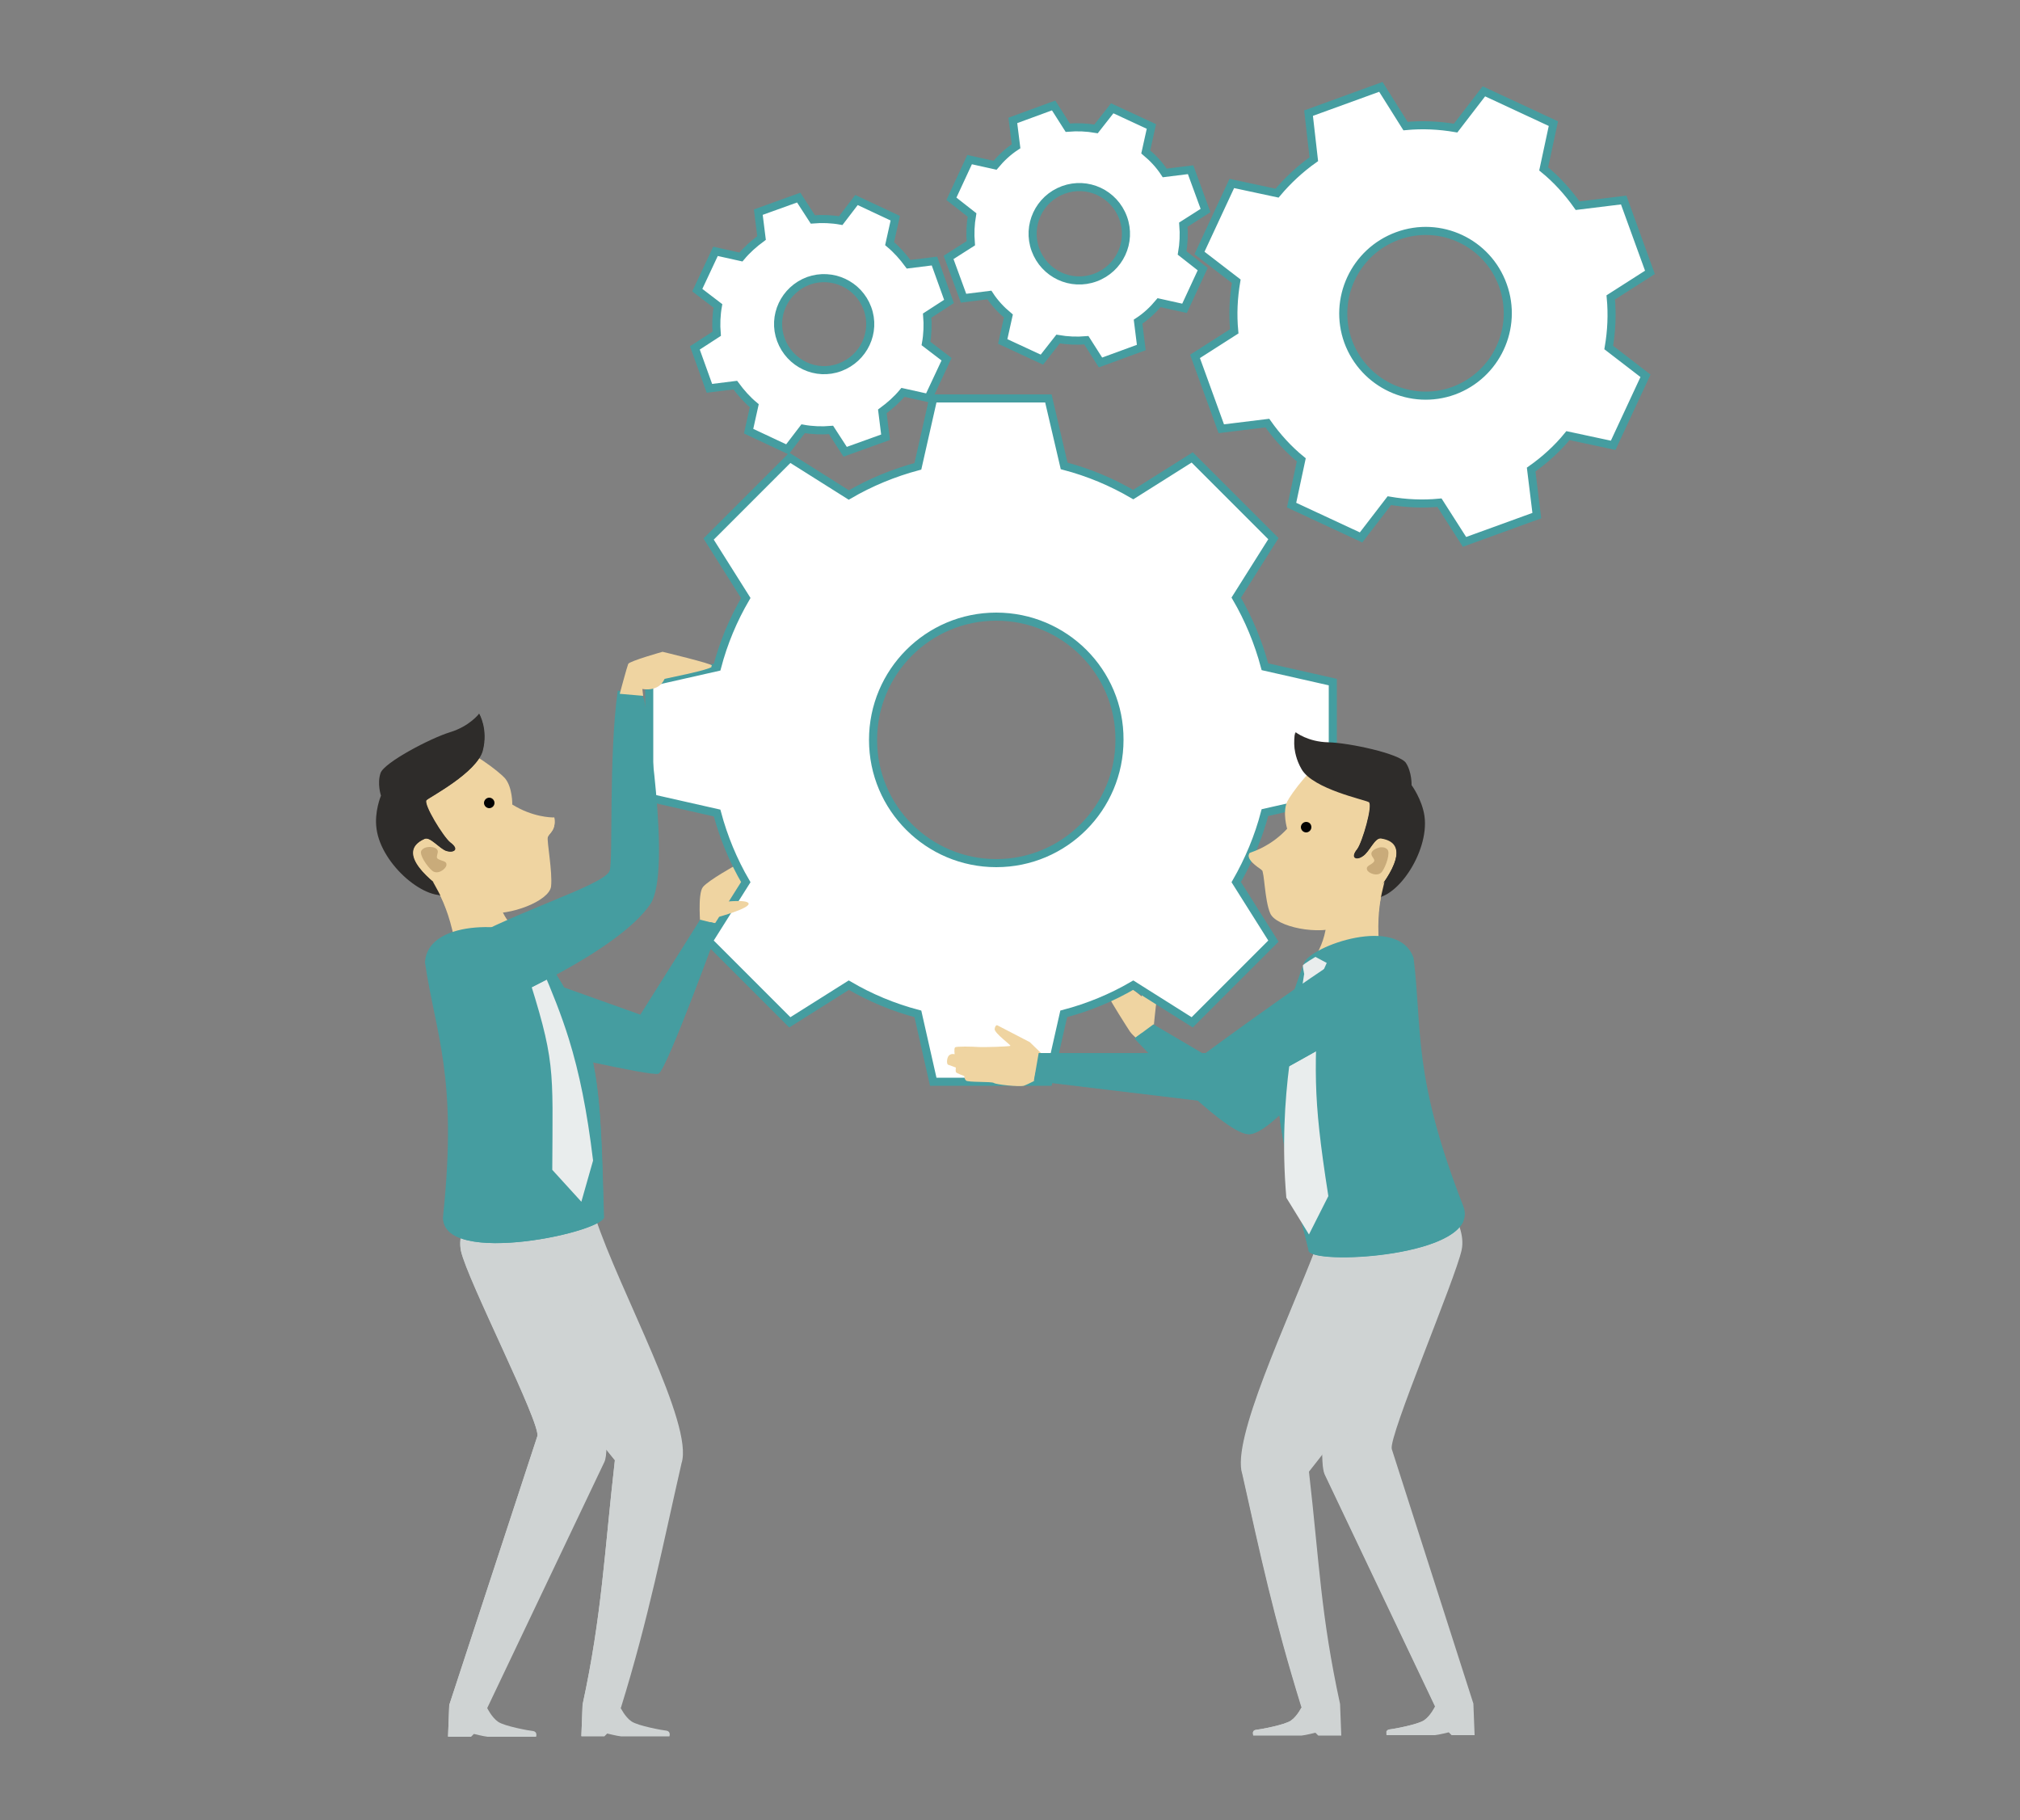 <?xml version="1.0" encoding="UTF-8"?>
<svg xmlns="http://www.w3.org/2000/svg" xmlns:xlink="http://www.w3.org/1999/xlink" version="1.1" id="Calque_1" x="0px" y="0px" viewBox="0 0 500 450.5" style="enable-background:new 0 0 500 450.5;" xml:space="preserve">
<rect x="0" y="0" width="500" height="450.5" fill="#808080" stroke="none"/>
<style type="text/css">
	.st0{fill-rule:evenodd;clip-rule:evenodd;fill:#EFD4A1;}
	.st1{fill-rule:evenodd;clip-rule:evenodd;fill:#459DA0;}
	.st2{fill-rule:evenodd;clip-rule:evenodd;fill:#CFD3D3;}
	.st3{fill-rule:evenodd;clip-rule:evenodd;fill:#FFFFFF;}
	.st4{fill:none;stroke:#459DA0;stroke-width:2;stroke-miterlimit:10;}
	.st5{fill-rule:evenodd;clip-rule:evenodd;fill:#E9EDED;}
	.st6{fill-rule:evenodd;clip-rule:evenodd;fill:#2E2C2A;}
	.st7{fill-rule:evenodd;clip-rule:evenodd;fill:#C9AB7A;}
	.st8{fill:#020203;}
</style>
<g>
	<path class="st0" d="M285.5,254.8c0,0,0.6-6.3,0.8-7.2c0.1-0.9-3.4-8.5-4-8.7c-0.6-0.2-0.8,1.7-0.8,2.2c-0.1,0.6,1.3,3.5,1.3,3.5   l-0.2,2l-3.1-2.5c0,0-2.2-3.6-2.5-4.1c-0.3-0.4-3.2-3.1-3.7-3.3c-0.6-0.2-1.8-0.8-2.2-0.4c-0.4,0.4,3.5,10,3.5,10.6   c0.1,0.6,4.5,7.5,5.1,8.4c0.6,0.9,3.3,3.2,3.3,3.2L285.5,254.8z"></path>
	<path class="st1" d="M333.9,243.6l-7.1-6.3c-8.4,8.9-17.9,31.2-19.9,28.8l-21.4-12.6l-4.6,3.4c0,0,21.6,23.2,28.1,23.7   c6.5,0.5,25.7-25.6,25.7-25.6L333.9,243.6z"></path>
	<path class="st1" d="M282.7,255.6l-1.9,1.4c0,0,21.6,23.2,28.1,23.7c2.1,0.2,5.5-2.4,9.1-6l-0.3-3.4c0,0-8,7.1-11.1,5.4   C303.5,275.1,282.7,255.6,282.7,255.6"></path>
	<path class="st0" d="M173.4,229.4c0,0-0.8-8.2,0.6-9.9c1.4-1.7,8.3-5.5,8.3-5.5s4.7-3.3,5.3-2.1c0.6,1.2-9.7,17.4-9.7,17.4   L173.4,229.4z"></path>
	<path class="st1" d="M127.4,240l31.1,11.1l14.8-23.5l4.8,1.2c0,0-13.1,36.1-15.1,36.9c-2,0.8-31.2-6.4-34-6.2   c-2.7,0.2-7.2-4.8-8.9-10.7C118.3,242.9,127.4,240,127.4,240"></path>
	<path class="st1" d="M175.8,228.2l2.3,0.5c0,0-13.1,36.1-15.1,36.9c-1.1,0.4-10.5-1.6-19.1-3.4c-1.4-1.4-2.3-2.4-2.3-2.4l-0.7-4.4   c0,0,18.3,6,20.3,5.9C162.8,261.3,173,235.5,175.8,228.2"></path>
	<path class="st2" d="M121.3,293.5c-1.8,3.1-3.6,6.1-5.3,9.2c0.7,16,25.2,44.9,36.2,58.7c-2.6,22.7-3.2,38.4-8,60.5l-0.3,7.8h5.7   l0.7-0.7c0,0,2.4,0.6,3.4,0.7c1.1,0,12,0,12,0s0.4-1.2-0.7-1.4c-1-0.1-7.1-1.2-8.7-2.3c-1.6-1.1-2.7-3.4-2.7-3.4l0.1,0   c6.9-22.3,10.4-40.4,15-60.5c3.1-9.6-15.4-42.7-21.3-60.7C138.3,298.2,130.5,296.6,121.3,293.5"></path>
	<path class="st2" d="M142.3,349c3.7,4.7,7.2,9,9.9,12.3c-2.6,22.7-3.2,38.4-8,60.5l-0.3,7.8h4.8l-1-1.3c0,0-0.3-5.2,0-6.2   c0.3-0.9,7.9-59.4,7.9-59.4l6.8-4.8l-6.7-0.9l-12.1-30.7l-5,3.7L142.3,349z"></path>
	<path class="st2" d="M121.3,293.5c0,0-8.7,8.9-7.2,16.1c1.5,7.1,19.9,42.9,18.9,45.9l-21.8,66.5l-0.3,7.8h5.7l0.7-0.7   c0,0,2.4,0.6,3.4,0.7c1.1,0,12,0,12,0s0.4-1.2-0.7-1.4c-1-0.1-7.1-1.2-8.7-2.3c-1.6-1.1-2.7-3.4-2.7-3.4l29-60.9   c2.7-5.7-5.8-51.8-5.9-58.8C143.6,295.9,121.3,293.5,121.3,293.5"></path>
	<path class="st2" d="M114.3,304.9c-0.4,1.5-0.5,3.1-0.2,4.6c1.6,7.1,19.9,42.9,18.9,45.9l-21.8,66.5l-0.3,7.8h4.4   c-0.9-0.6-3-2-3-2.5c0-0.7,2.1-7.3,2.4-8c0.3-0.7,21.8-61.4,21.8-61.4s4.9-2.4,5.9-2.8c1.1-0.4-6.6-3.1-7-3.7   c-0.4-0.6-14.5-39.7-14.5-39.7s4.2-0.2,8.8-1.5c4.7-1.3,12.9-5.4,12.9-5.4s-6.2,0.4-11.5,0.6C127.3,305.5,118.5,305.1,114.3,304.9"></path>
	<path class="st3" d="M201.2,54.3c2.3-0.2,4.7-0.1,6.9,0.3l3.9-5.1l9.6,4.5l-1.4,6.3c1.8,1.5,3.3,3.2,4.7,5.1l6.4-0.8l3.6,10   l-5.4,3.5c0.2,2.3,0.1,4.7-0.3,6.9l5.1,3.9l-4.5,9.6l-6.3-1.4c-1.5,1.8-3.2,3.3-5.1,4.7l0.8,6.4l-10,3.6l-3.5-5.4   c-2.3,0.2-4.7,0.1-6.9-0.3l-3.9,5.1l-9.6-4.5l1.4-6.3c-1.8-1.5-3.3-3.2-4.7-5.1l-6.4,0.8l-3.6-10l5.4-3.5c-0.2-2.3-0.1-4.7,0.3-6.9   l-5.1-3.9l4.5-9.6l6.3,1.4c1.5-1.8,3.2-3.3,5.1-4.7l-0.8-6.4l10-3.6L201.2,54.3z M200.1,69.5c-5.9,2.2-9,8.7-6.8,14.6   c2.2,5.9,8.7,9,14.6,6.8c5.9-2.2,9-8.7,6.8-14.6C212.5,70.4,206,67.4,200.1,69.5"></path>
	<path class="st4" d="M201.2,54.3c2.3-0.2,4.7-0.1,6.9,0.3l3.9-5.1l9.6,4.5l-1.4,6.3c1.8,1.5,3.3,3.2,4.7,5.1l6.4-0.8l3.6,10   l-5.4,3.5c0.2,2.3,0.1,4.7-0.3,6.9l5.1,3.9l-4.5,9.6l-6.3-1.4c-1.5,1.8-3.2,3.3-5.1,4.7l0.8,6.4l-10,3.6l-3.5-5.4   c-2.3,0.2-4.7,0.1-6.9-0.3l-3.9,5.1l-9.6-4.5l1.4-6.3c-1.8-1.5-3.3-3.2-4.7-5.1l-6.4,0.8l-3.6-10l5.4-3.5c-0.2-2.3-0.1-4.7,0.3-6.9   l-5.1-3.9l4.5-9.6l6.3,1.4c1.5-1.8,3.2-3.3,5.1-4.7l-0.8-6.4l10-3.6L201.2,54.3z M200.1,69.5c-5.9,2.2-9,8.7-6.8,14.6   c2.2,5.9,8.7,9,14.6,6.8c5.9-2.2,9-8.7,6.8-14.6C212.5,70.4,206,67.4,200.1,69.5z"></path>
	<path class="st3" d="M263.4,115.3c6.1,1.6,11.8,4,17.1,7.1l14.6-9.2l20.1,20.1l-9.2,14.6c3.1,5.3,5.5,11.1,7.1,17.1l16.8,3.8v28.5   l-16.8,3.8c-1.6,6.1-4,11.8-7.1,17.2l9.2,14.6L295.1,253l-14.6-9.2c-5.3,3.1-11.1,5.5-17.2,7.1l-3.8,16.8h-28.5l-3.8-16.8   c-6.1-1.6-11.8-4-17.1-7.1l-14.6,9.2l-20.1-20.1l9.2-14.6c-3.1-5.3-5.5-11.1-7.1-17.1l-16.8-3.8v-28.5l16.8-3.8   c1.6-6.1,4-11.8,7.1-17.1l-9.2-14.6l20.1-20.1l14.6,9.2c5.3-3.1,11.1-5.5,17.1-7.1l3.8-16.8h28.5L263.4,115.3z M246.6,152.6   c-16.9,0-30.5,13.7-30.5,30.5c0,16.9,13.7,30.5,30.5,30.5c16.9,0,30.5-13.7,30.5-30.5C277.2,166.3,263.5,152.6,246.6,152.6"></path>
	<path class="st4" d="M263.4,115.3c6.1,1.6,11.8,4,17.1,7.1l14.6-9.2l20.1,20.1l-9.2,14.6c3.1,5.3,5.5,11.1,7.1,17.1l16.8,3.8v28.5   l-16.8,3.8c-1.6,6.1-4,11.8-7.1,17.2l9.2,14.6L295.1,253l-14.6-9.2c-5.3,3.1-11.1,5.5-17.2,7.1l-3.8,16.8h-28.5l-3.8-16.8   c-6.1-1.6-11.8-4-17.1-7.1l-14.6,9.2l-20.1-20.1l9.2-14.6c-3.1-5.3-5.5-11.1-7.1-17.1l-16.8-3.8v-28.5l16.8-3.8   c1.6-6.1,4-11.8,7.1-17.1l-9.2-14.6l20.1-20.1l14.6,9.2c5.3-3.1,11.1-5.5,17.1-7.1l3.8-16.8h28.5L263.4,115.3z M246.6,152.6   c-16.9,0-30.5,13.7-30.5,30.5c0,16.9,13.7,30.5,30.5,30.5c16.9,0,30.5-13.7,30.5-30.5C277.2,166.3,263.5,152.6,246.6,152.6z"></path>
	<path class="st3" d="M347.9,31.2c4.2-0.4,8.3-0.2,12.4,0.5l7-9.1l17.2,8l-2.4,11.2c3.2,2.6,6,5.7,8.4,9.1l11.4-1.4l6.5,17.9   l-9.7,6.2c0.4,4.2,0.2,8.3-0.5,12.4l9.1,7l-8,17.2l-11.2-2.4c-2.6,3.2-5.7,6-9.1,8.4l1.4,11.4l-17.9,6.5l-6.2-9.7   c-4.2,0.4-8.3,0.2-12.4-0.5l-7,9.1l-17.2-8l2.4-11.2c-3.2-2.6-6-5.7-8.4-9.1l-11.4,1.4l-6.5-17.9l9.7-6.2   c-0.4-4.2-0.2-8.3,0.5-12.4l-9.1-7l8-17.2l11.2,2.4c2.6-3.1,5.7-6,9.1-8.4L323.9,28l17.9-6.5L347.9,31.2z M345.9,58.4   c-10.6,3.9-16,15.6-12.2,26.1c3.9,10.6,15.6,16,26.1,12.2c10.6-3.9,16-15.6,12.2-26.1C368.2,60,356.5,54.5,345.9,58.4"></path>
	<path class="st4" d="M347.9,31.2c4.2-0.4,8.3-0.2,12.4,0.5l7-9.1l17.2,8l-2.4,11.2c3.2,2.6,6,5.7,8.4,9.1l11.4-1.4l6.5,17.9   l-9.7,6.2c0.4,4.2,0.2,8.3-0.5,12.4l9.1,7l-8,17.2l-11.2-2.4c-2.6,3.2-5.7,6-9.1,8.4l1.4,11.4l-17.9,6.5l-6.2-9.7   c-4.2,0.4-8.3,0.2-12.4-0.5l-7,9.1l-17.2-8l2.4-11.2c-3.2-2.6-6-5.7-8.4-9.1l-11.4,1.4l-6.5-17.9l9.7-6.2   c-0.4-4.2-0.2-8.3,0.5-12.4l-9.1-7l8-17.2l11.2,2.4c2.6-3.1,5.7-6,9.1-8.4L323.9,28l17.9-6.5L347.9,31.2z M345.9,58.4   c-10.6,3.9-16,15.6-12.2,26.1c3.9,10.6,15.6,16,26.1,12.2c10.6-3.9,16-15.6,12.2-26.1C368.2,60,356.5,54.5,345.9,58.4z"></path>
	<path class="st3" d="M264.3,31.6c2.4-0.2,4.7-0.1,7,0.3l4-5.1l9.7,4.5l-1.4,6.3c1.8,1.5,3.4,3.2,4.7,5.2l6.4-0.8l3.7,10.1l-5.5,3.5   c0.2,2.4,0.1,4.7-0.3,7l5.1,4l-4.5,9.7l-6.3-1.4c-1.5,1.8-3.2,3.4-5.2,4.7l0.8,6.4l-10.1,3.7l-3.5-5.5c-2.4,0.2-4.7,0.1-7-0.3   l-4,5.1l-9.7-4.5l1.4-6.3c-1.8-1.5-3.4-3.2-4.7-5.2l-6.4,0.8l-3.7-10.1l5.5-3.5c-0.2-2.4-0.1-4.7,0.3-7l-5.1-4l4.5-9.7l6.3,1.4   c1.5-1.8,3.2-3.4,5.2-4.7l-0.8-6.4l10.1-3.7L264.3,31.6z M263.2,47c-6,2.2-9.1,8.8-6.9,14.8c2.2,6,8.8,9.1,14.8,6.9   c6-2.2,9.1-8.8,6.9-14.8C275.8,47.9,269.2,44.8,263.2,47"></path>
	<path class="st4" d="M264.3,31.6c2.4-0.2,4.7-0.1,7,0.3l4-5.1l9.7,4.5l-1.4,6.3c1.8,1.5,3.4,3.2,4.7,5.2l6.4-0.8l3.7,10.1l-5.5,3.5   c0.2,2.4,0.1,4.7-0.3,7l5.1,4l-4.5,9.7l-6.3-1.4c-1.5,1.8-3.2,3.4-5.2,4.7l0.8,6.4l-10.1,3.7l-3.5-5.5c-2.4,0.2-4.7,0.1-7-0.3   l-4,5.1l-9.7-4.5l1.4-6.3c-1.8-1.5-3.4-3.2-4.7-5.2l-6.4,0.8l-3.7-10.1l5.5-3.5c-0.2-2.4-0.1-4.7,0.3-7l-5.1-4l4.5-9.7l6.3,1.4   c1.5-1.8,3.2-3.4,5.2-4.7l-0.8-6.4l10.1-3.7L264.3,31.6z M263.2,47c-6,2.2-9.1,8.8-6.9,14.8c2.2,6,8.8,9.1,14.8,6.9   c6-2.2,9.1-8.8,6.9-14.8C275.8,47.9,269.2,44.8,263.2,47z"></path>
	<path class="st0" d="M103.6,212.9c4.5,6.4,8.4,12.2,9.9,26.6c8.2-1.7,16.4-3.5,24.6-5.2c0,0-9.8-1.8-13.1-7.5   c-3.3-5.7-3.1-12.6-3.1-12.6C116.9,213,108.6,214.1,103.6,212.9"></path>
	<path class="st0" d="M125,192.6c1.9,2.3,1.8,6.5,1.8,6.5c5,3.1,9.5,3.2,10.4,3.2c0.5,3.2-1.3,3.9-1.6,4.8c-0.3,1,1.2,8.6,0.8,12.3   c-0.5,3.6-10.2,7.3-16,6.5c-5.8-0.9-10.3-3.8-10.3-3.8c-18.5-14.7-18.4-35.5,2.3-36.9C115.9,184.9,123.8,191.2,125,192.6"></path>
	<path class="st0" d="M137.2,202.3c0.5,3.2-1.3,3.9-1.6,4.8c0,0,0,0.1,0,0.2c-3,0.7-3-0.1-5.7-2.4l2.7,1.2c0.6,0.3,2-0.7,2.7-1.6   C136,203.6,137.2,202.3,137.2,202.3"></path>
	<path class="st1" d="M105.2,238.2c2.6,17.8,8.1,28,4.5,62.5c-1.4,13.4,41.5,3.9,39.7,0.2c-0.9-36.9-1.1-45.9-17.9-68.7   C129.1,228.6,105.8,226.7,105.2,238.2"></path>
	<path class="st1" d="M136.8,239.8c-0.7,0.2-1.3,0.5-1.8,0.6c-2,0.6-5.1,3.2-5.1,3.2s2.7,13.3,4,23.2c1.4,9.9,1.3,30.8-2.4,35.6   c-3.2,4.2-17.8,2.2-21.8-1.3c-0.5,12.8,41.5,3.5,39.8-0.2C148.6,268.4,148.4,257.5,136.8,239.8"></path>
	<path class="st5" d="M134,239.3c2.6,6,4.9,11.7,6.8,17.8c2.6,8.4,4.5,17.7,6,30.1l-2.9,10.2l-7.2-7.9c0.1-25.6,0.9-26.6-6.7-50.3   H134z"></path>
	<path class="st1" d="M152.9,170.9l6.2,1.2c0.4,2.2,7,42.8,1.6,50.9c-7.8,11.6-39.2,27-42.2,27.3c-9.1,1-11.5-11.4-7.6-15   c13.5-8.9,38.6-16,40-19.8C151.8,212.9,150.6,187.7,152.9,170.9"></path>
	<path class="st1" d="M156.7,172.3l2.7,0.5c0.4,2.2,7,42.8,1.6,50.9c-7.8,11.6-37.4,24.8-40.4,25.2c-4.6,0.5-9.2-1.3-9.8-6.6   c0,0,5.1,4,12.2,2.8c7.1-1.2,32.9-19.5,35.8-24.7C161.2,215.9,157.8,182.8,156.7,172.3"></path>
	<path class="st6" d="M93.2,205.1c-0.6-4.2,1.1-8.2,1.1-8.2s-1-3-0.1-5.6c0.9-2.6,12.3-8.6,17.2-10.1c4.9-1.5,7.2-4.6,7.2-4.6   s2.3,3.8,0.9,9.2c-1.5,5.4-13,11.4-13.9,12.2c-0.9,0.9,4.2,9.2,5.9,10.5c2.3,1.7,0.9,2.6-0.9,2.1c-1.8-0.6-4.1-3.7-5.5-3   c-7.7,3.4,2.1,11,6.2,13.6C105.7,223.5,94.4,214.1,93.2,205.1"></path>
	<path class="st6" d="M118.5,176.6c0,0,2.3,3.8,0.9,9.2c-1.5,5.4-13,11.4-13.9,12.2c-0.9,0.9,4.2,9.2,5.9,10.5   c2.3,1.7,0.9,2.6-0.9,2.1c-1.8-0.6-4.1-3.7-5.5-3c-6.9,3.1,0.3,9.5,4.8,12.7l-0.9,1.3l-0.1,0c-0.5-0.4-4.1-3.2-5.5-4.7   c-1.6-1.7-3.1-6.9-1.7-8.5c1.4-1.6,5.4-1.9,5.5-1.8c0.1,0-0.5-0.7-1.5-2.1c-1-1.4-3.1-4.9-3.1-4.9s-3.5,2.8-3.4,2.5   c0.1-0.3,1.7-4,3.8-6.2c2.1-2.2,12.7-8.3,14.8-12.2C119.8,179.6,118.5,176.6,118.5,176.6"></path>
	<path class="st7" d="M106.3,209.6c0,0-0.6,0-1.1,0.2c-0.3,0.1-0.7,0.4-0.9,0.7c-0.6,1,1.4,3.9,2.7,5c1.4,1.1,3.4-0.5,3.5-1.4   c0.1-0.9-0.6-0.9-1.6-1.3c-1-0.4-0.8-0.6-0.6-1.6C108.7,209.9,107.3,209.6,106.3,209.6"></path>
	<path class="st0" d="M107.1,218.1c0,0,1,0.8,2,0.5c1-0.3,2.2-1,2.2-1c0,4.4,6.5,8.6,6.2,8.5c-0.3,0-6.9,0-7.2-1.6   C109.9,223,107.1,218.1,107.1,218.1"></path>
	<path class="st0" d="M153.4,171.7c0,0,1.8-6.7,2.1-7.4c0.3-0.7,8.5-3,8.5-3s12.5,3,12.2,3.4c-0.3,0.4,0.3,0.3-0.8,0.7   c-2.5,0.9-8.2,2-10.9,2.6c-1.5,3.4-5.5,2.5-5.5,2.5l0.2,1.7L153.4,171.7z"></path>
	<path class="st0" d="M178.1,223.3c0,0,6.9-0.9,7.2,0.3c0.3,1.2-7.4,3.3-7.4,3.3L178.1,223.3z"></path>
	<path class="st2" d="M354.6,293.3c1.8,3.1,3.6,6.1,5.3,9.2c-0.7,16-24.9,47.8-35.9,61.7c2.6,22.7,2.9,35.4,7.7,57.5l0.3,7.8h-5.7   l-0.7-0.7c0,0-2.4,0.6-3.4,0.7c-1.1,0-12,0-12,0s-0.4-1.2,0.7-1.4c1-0.1,7.1-1.2,8.7-2.3c1.6-1.1,2.7-3.4,2.7-3.4l-0.1,0   c-6.9-22.3-10.1-37.5-14.6-57.6c-3.1-9.6,15.1-45.6,21-63.6C337.6,298.1,345.4,296.5,354.6,293.3"></path>
	<path class="st2" d="M310.1,429c0-0.4,0.1-0.8,0.7-0.9c1-0.1,7.1-1.2,8.7-2.3c1.6-1.1,2.7-3.4,2.7-3.4l-0.1,0   c-6.9-22.3-10.1-37.5-14.6-57.6c-2.8-8.5,11.1-37.4,18.4-56.5c3.7,0.1,8.1,0.1,8.6,0c0.9-0.2,0.5,4.6,0.5,4.6s-7.7,2-8,2.6   c-0.3,0.6-15.5,45.9-15.4,46.9c0.1,1,11.6,59.1,11.6,59.1l5.6,0.7l-4.6,1.2c0,0-1.2,2.5-2.8,3.9C320.1,428.3,312.7,428.8,310.1,429   "></path>
	<path class="st2" d="M354.6,293.2c0,0,8.7,8.9,7.2,16.1c-1.5,7.1-18.2,46.3-17.3,49.3l20.2,63l0.3,7.8h-5.7l-0.7-0.7   c0,0-2.4,0.6-3.4,0.7c-1.1,0-12,0-12,0s-0.3-1.2,0.7-1.4c1-0.1,7.1-1.2,8.7-2.3c1.6-1.1,2.7-3.4,2.7-3.4l-27.3-57.4   c-2.7-5.7,4.2-55.3,4.3-62.3C332.3,295.7,354.6,293.2,354.6,293.2"></path>
	<path class="st2" d="M343.1,428.7c0.1-0.3,0.2-0.6,0.7-0.7c1-0.1,7.1-1.2,8.7-2.3c1.6-1.1,2.7-3.4,2.7-3.4l-27.3-57.4   c-2.4-5,2.7-44.3,4-58.2l14.3-0.6c2.6,0.6,12.1,0,12.1,0s-5.7,5.1-11.5,8s-9.8,3.3-9.8,3.3s-4,40.4-3.8,41.7   c0.2,1.4,23.8,60.8,24,61.4c0.1,0.6,0.5,1.9,0.5,1.9l3.8,0.7l-4.8,0.8c0,0-1.6,1.8-4,3C350.7,427.8,344.9,428.5,343.1,428.7"></path>
	<path class="st0" d="M344.6,212.3c-2.6,7.4-4.8,14-2.4,28.3c-8.4,0.5-11.8-0.4-20.2,0.2c0,0,4.1-2.9,5.8-9.3c1.7-6.4-0.4-13-0.4-13   C331.8,215.9,340.2,214.8,344.6,212.3"></path>
	<path class="st0" d="M318.6,198.4c-1.2,2.7,0,6.7,0,6.7c-4,4.3-8.3,5.6-9.1,5.9c-1.4,1.5,2.1,3.6,2.8,4.2c0.7,0.6,0.7,7.5,2.1,10.8   c1.4,3.4,12.2,5.6,17.6,3.2c5.4-2.4,8.9-6.4,8.9-6.4c13.9-19.1,8.2-39.1-12-35C325.3,188.5,319.4,196.7,318.6,198.4"></path>
	<path class="st0" d="M309.4,211c-1.4,1.5,2.1,3.7,2.8,4.2c0.1,0,0.1,0.1,0.1,0.2c0.5-0.1,0.9-0.3,1.2-0.4c0.6-0.3,1.1-1.9,1.1-1.9   s-1.8,1.2-2.5,0.8C311.6,213.5,309.4,211,309.4,211"></path>
	<path class="st1" d="M349.9,237.1c2.2,17.9-0.3,29.1,12.3,61.4c4.9,12.6-38.9,14.8-38.3,10.8c-8.9-35.8-11.2-44.6-1.1-71   C324.3,234.2,346.2,226.2,349.9,237.1"></path>
	<path class="st1" d="M362.3,302c-3.5,9.5-39,11-38.4,7.3c-5.5-22.1-8.5-33.9-7.6-45.9c0.3-0.2,0.6-0.4,0.9-0.6   c2-1.6,26.7-15.3,26.7-15.3s0.9,1.6-1.7,4.2c-2.6,2.6-9.2,9-10.2,9.7c0,0,3.3,44.8,5.2,45.1c3.1,0.5,18.9-2.6,21.2-3.4   C359.5,302.7,361,302.3,362.3,302"></path>
	<path class="st1" d="M322.9,305.2c-1.1-4.4-2.1-8.3-2.9-11.9l2.5-32.8l3.9-3.1c0,0,0.1,4.1,0.5,11.7c0.4,7.6,3.5,26.7,3.5,26.7   l-5.4,11.6L322.9,305.2z"></path>
	<path class="st5" d="M322.8,241.1c-1.6,11.3-6.6,29.5-4.4,55.3l5.6,9.1l4.8-9.5c-4.1-26.1-3.3-30.6-2.3-55.4L322.8,241.1z"></path>
	<path class="st5" d="M328.4,238.3l-1.7,3.8l-3.6,0.3c0,0-0.7-3.2-0.6-3.5c0.1-0.3,3.1-2.1,3.1-2.1L328.4,238.3z"></path>
	<path class="st6" d="M352.6,202c-0.6-4.2-3.2-7.7-3.2-7.7s0.1-3.2-1.4-5.5c-1.5-2.3-14.2-5-19.2-5.1c-5.1-0.1-8.1-2.5-8.1-2.5   s-1.2,4.3,1.6,9.1c2.9,4.8,15.6,7.5,16.6,8.1c1.1,0.6-1.6,10-2.9,11.7c-1.8,2.2-0.1,2.8,1.4,1.7c1.6-1,2.9-4.6,4.5-4.4   c8.3,1.2,0.9,11.1-2.4,14.8C345.4,223.1,353.8,211,352.6,202"></path>
	<path class="st6" d="M320.6,181.3c0,0-1.2,4.3,1.6,9.1c2.9,4.9,15.6,7.5,16.6,8.1c1.1,0.6-1.6,10-2.9,11.7   c-1.8,2.2-0.1,2.8,1.4,1.7c1.6-1,2.9-4.6,4.5-4.4c7.4,1.1,2.5,8.9-1.1,13.3l1,1.3l0.1,0c0.5-0.7,4.7-7.4,5.3-9.3   c0.6-2-0.2-5.6-2.7-6.8c-2.5-1.3-5,1.1-5,1.1s2.9-6.5,3.3-7.6c0.4-1.2-3.4-4.5-6.2-6.1c-2.7-1.6-7.6-4.4-7.9-4.7   c-0.3-0.2,2.5,4.3,2.5,4.3s-4-1.5-7-5.8C321.1,182.7,320.6,181.3,320.6,181.3"></path>
	<path class="st7" d="M341.2,209.8c0,0,0.5-0.2,1.1-0.1c0.4,0,0.8,0.2,1.1,0.5c0.8,0.8-0.3,4.1-1.3,5.5c-1,1.4-3.4,0.4-3.7-0.4   c-0.3-0.8,0.3-1,1.2-1.6c0.8-0.6,0.7-0.8,0.1-1.7C338.9,210.8,340.2,210.1,341.2,209.8"></path>
	<path class="st0" d="M342.7,218.2c0,0-0.7,1-1.8,1c-1,0-2.4-0.4-2.4-0.4c1.2,4.2-4,10-3.7,9.9c0.3-0.1,6.6-1.8,6.5-3.4   C341.3,223.7,342.7,218.2,342.7,218.2"></path>
	<path class="st0" d="M258,260.9l-3.1-3l-8.1-4.2c0,0-0.5,0-0.6,1c0,1,4,3.9,3.9,4.1c-0.1,0.2-6.6,0.4-8,0.3   c-1.4-0.1-5.4-0.2-5.7,0.1c-0.3,0.3-0.1,1.7-0.1,1.7s-0.9-0.3-1.5,0.4c-0.5,0.7-0.5,2.1-0.1,2.2c0.4,0.1,1.9,0.7,1.9,0.7   s-0.1,0.8,0,1.1c0.1,0.3,2.1,1,2.1,1s-0.1,0.5,0.4,1.1c0.5,0.5,6.3,0.2,6.9,0.6c0.5,0.4,6.2,1,7.4,0.7c1.2-0.4,3.7-1.8,3.7-1.8   L258,260.9z"></path>
	<path class="st1" d="M348,239.5c-0.6-3.1-5.1-6.6-9.1-6.2c-4,0.4-40.5,27.3-40.5,27.3l-41.3,0l-1.2,6.9l46.6,5.6   c0,0,40-22.1,42.3-23.9C347.1,247.2,348,239.5,348,239.5"></path>
	<path class="st1" d="M256.3,265.5l-0.3,1.9l46.6,5.6c0,0,40-22.1,42.3-23.9c1.3-1,2.1-4,2.6-6.4c-1.6,1.9-4.2,4.9-5.3,5.2   c-1.7,0.6-39.2,21.4-39.9,21.7C301.6,269.9,263.7,266.2,256.3,265.5"></path>
	<path class="st8" d="M324.6,204.7c0,0.7-0.6,1.3-1.3,1.3c-0.7,0-1.3-0.6-1.3-1.3c0-0.7,0.6-1.3,1.3-1.3   C324.1,203.4,324.6,204,324.6,204.7"></path>
	<path class="st8" d="M122.4,198.7c0,0.7-0.6,1.3-1.3,1.3c-0.7,0-1.3-0.6-1.3-1.3c0-0.7,0.6-1.3,1.3-1.3   C121.8,197.4,122.4,198,122.4,198.7"></path>
</g>
</svg>
